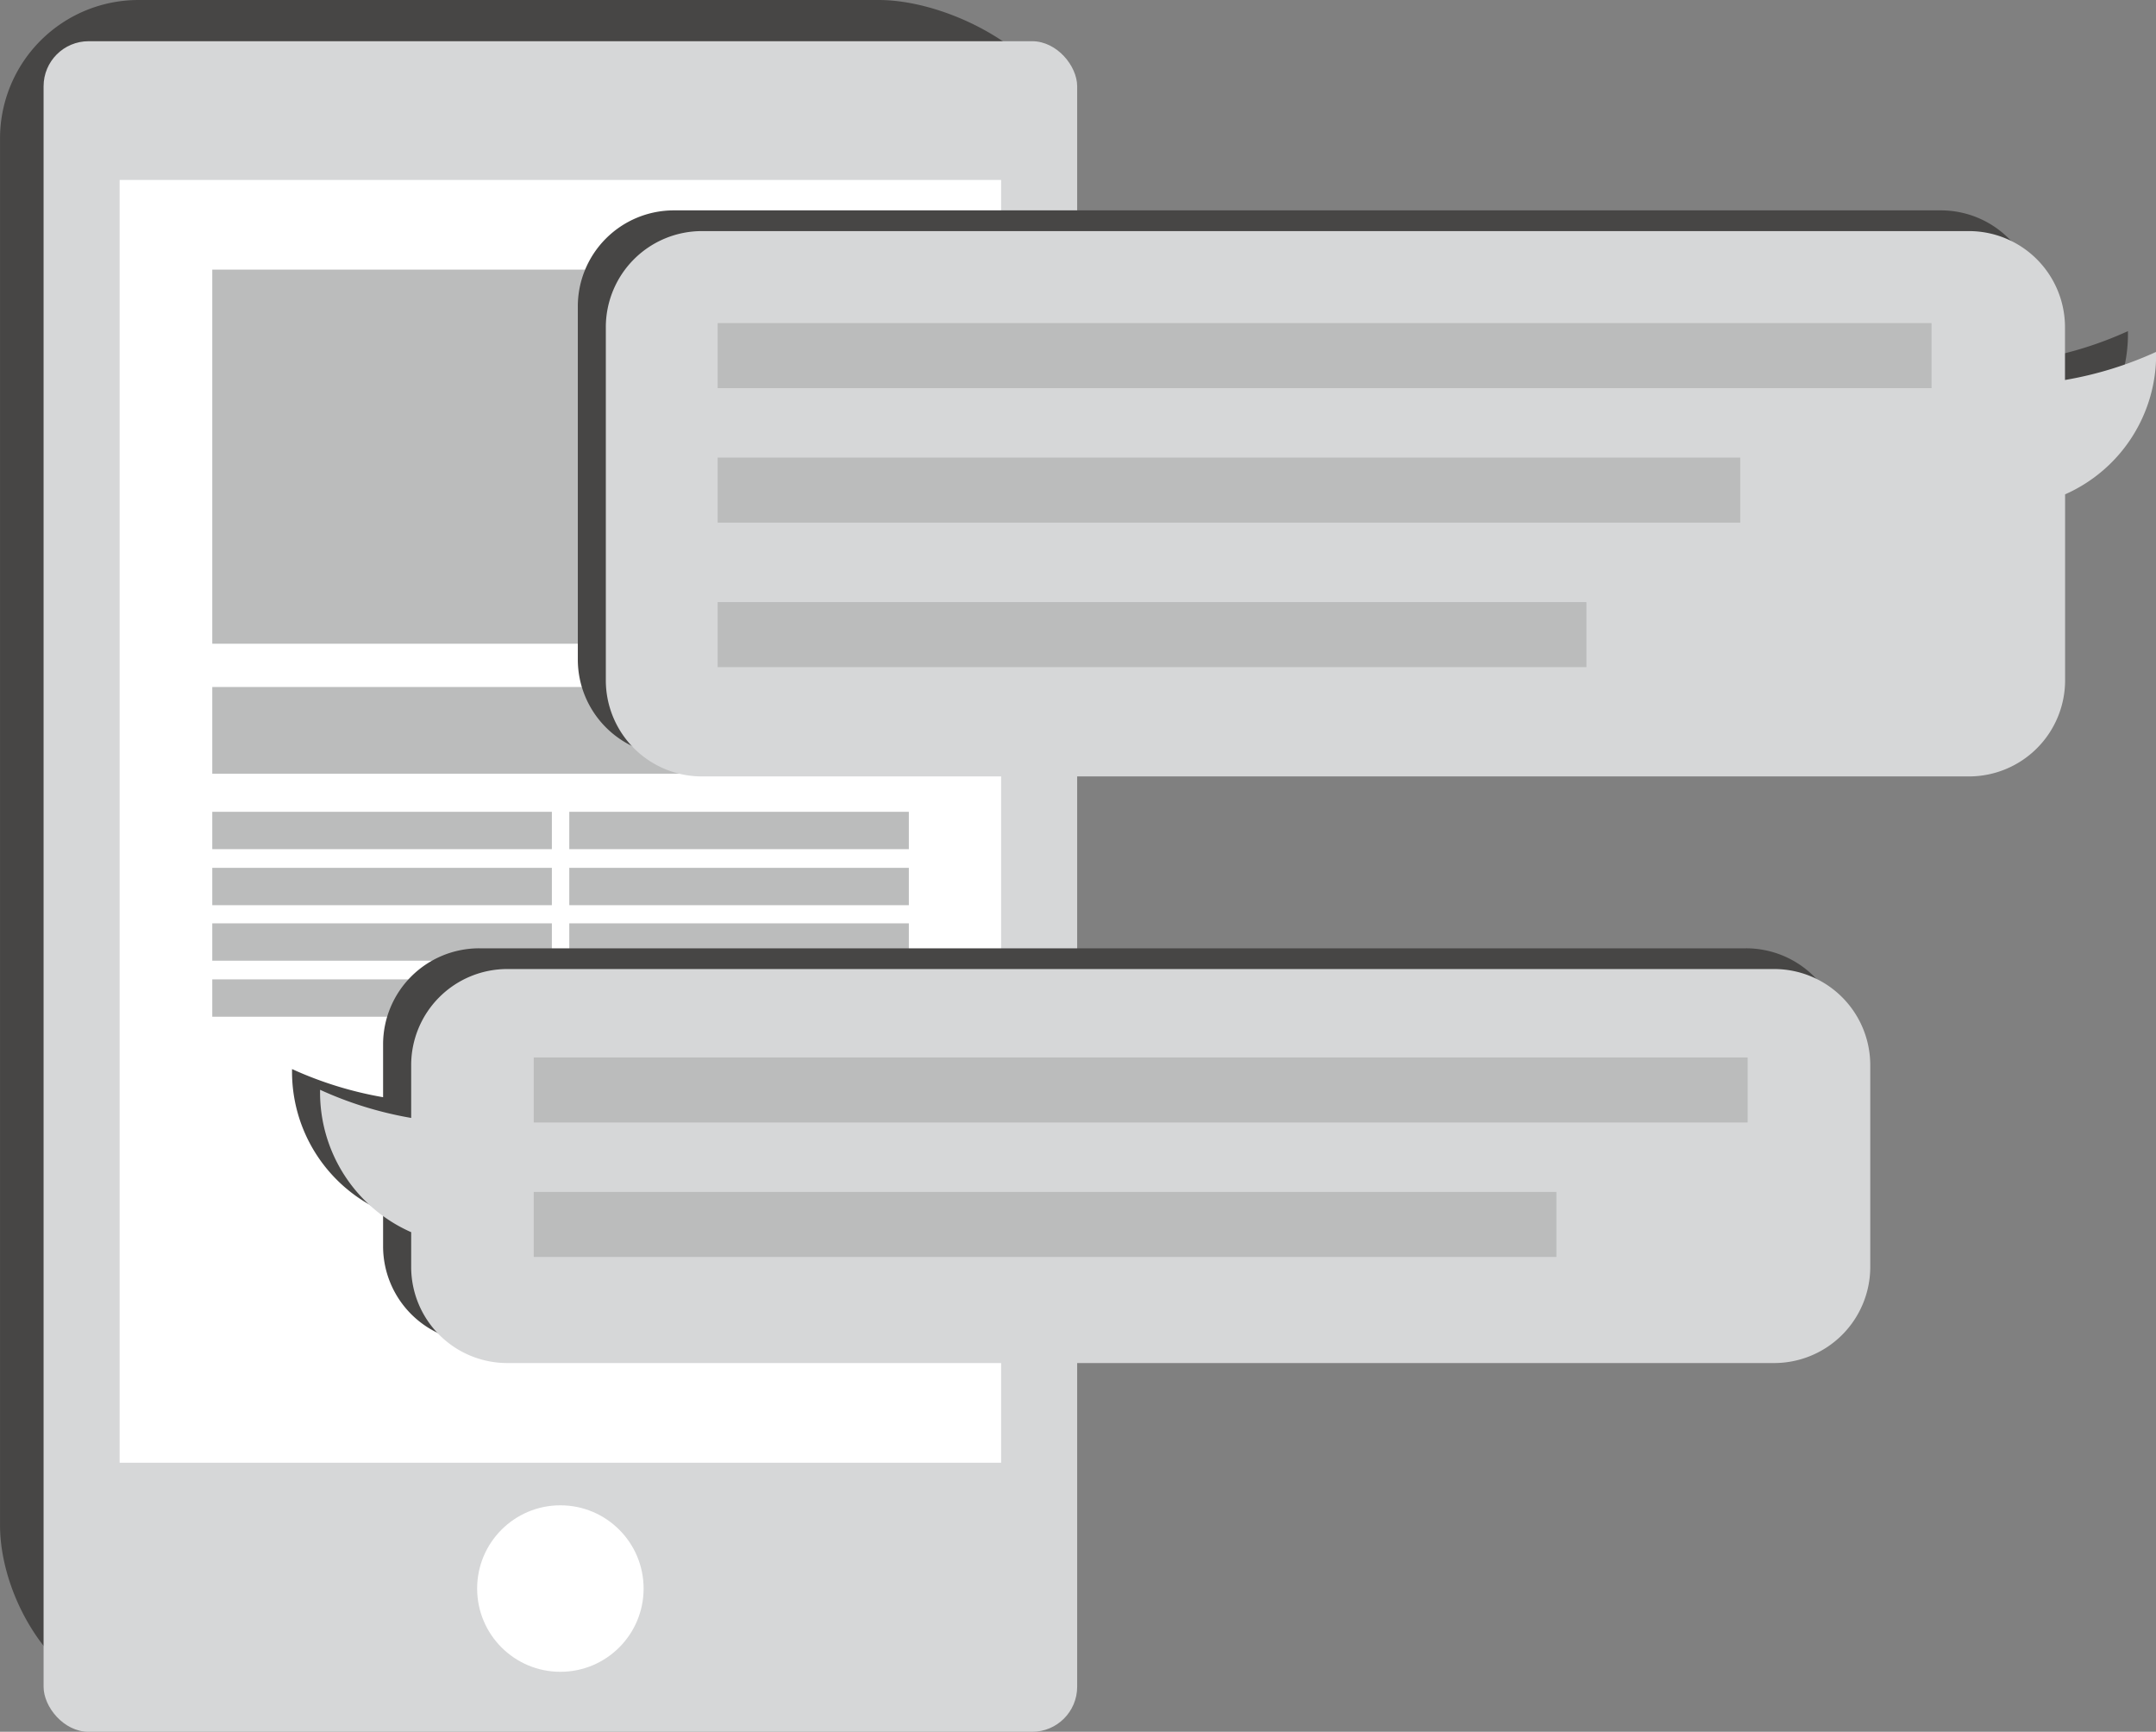 <svg xmlns="http://www.w3.org/2000/svg" width="84.289" height="67.693" viewBox="0 0 84.289 67.693">
  <rect x="0" y="0" width="84.289" height="67.693" fill="#808080" stroke="none"/>
  <g id="グループ_3472" data-name="グループ 3472" transform="translate(94.795 -221.89)">
    <g id="グループ_2213" data-name="グループ 2213" transform="translate(-94.795 221.89)">
      <g id="グループ_2199" data-name="グループ 2199">
        <path id="パス_2897" data-name="パス 2897" d="M453.419,188.293,424.4,189.648c-2.99,0-5.33-3.779-5.33-6.771v-54.2a5.414,5.414,0,0,1,5.414-5.414h28.937c2.99,0,7.384,2.424,7.384,5.414l-1.97,54.2A5.414,5.414,0,0,1,453.419,188.293Z" transform="translate(-419.069 -123.263)" fill="#474645"/>
      </g>
      <g id="グループ_2200" data-name="グループ 2200" transform="translate(1.704 1.611)">
        <rect id="長方形_1348" data-name="長方形 1348" width="40.408" height="66.082" rx="1.761" fill="#d6d7d8"/>
      </g>
      <g id="グループ_2201" data-name="グループ 2201" transform="translate(4.677 7.034)">
        <rect id="長方形_1349" data-name="長方形 1349" width="34.462" height="50.142" fill="#fff"/>
      </g>
      <g id="グループ_2202" data-name="グループ 2202" transform="translate(8.299 10.539)">
        <rect id="長方形_1350" data-name="長方形 1350" width="27.233" height="14.623" fill="#bbbcbc"/>
      </g>
      <g id="グループ_2203" data-name="グループ 2203" transform="translate(8.299 26.854)">
        <rect id="長方形_1351" data-name="長方形 1351" width="27.233" height="3.389" fill="#bbbcbc"/>
      </g>
      <g id="グループ_2204" data-name="グループ 2204" transform="translate(8.299 31.732)">
        <rect id="長方形_1352" data-name="長方形 1352" width="13.276" height="1.46" fill="#bbbcbc"/>
      </g>
      <g id="グループ_2205" data-name="グループ 2205" transform="translate(22.256 31.732)">
        <rect id="長方形_1353" data-name="長方形 1353" width="13.276" height="1.46" fill="#bbbcbc"/>
      </g>
      <g id="グループ_2206" data-name="グループ 2206" transform="translate(8.299 33.922)">
        <rect id="長方形_1354" data-name="長方形 1354" width="13.276" height="1.46" fill="#bbbcbc"/>
      </g>
      <g id="グループ_2207" data-name="グループ 2207" transform="translate(22.256 33.922)">
        <rect id="長方形_1355" data-name="長方形 1355" width="13.276" height="1.46" fill="#bbbcbc"/>
      </g>
      <g id="グループ_2208" data-name="グループ 2208" transform="translate(8.299 36.092)">
        <rect id="長方形_1356" data-name="長方形 1356" width="13.276" height="1.46" fill="#bbbcbc"/>
      </g>
      <g id="グループ_2209" data-name="グループ 2209" transform="translate(22.256 36.092)">
        <rect id="長方形_1357" data-name="長方形 1357" width="13.276" height="1.46" fill="#bbbcbc"/>
      </g>
      <g id="グループ_2210" data-name="グループ 2210" transform="translate(8.299 38.282)">
        <rect id="長方形_1358" data-name="長方形 1358" width="13.276" height="1.46" fill="#bbbcbc"/>
      </g>
      <g id="グループ_2211" data-name="グループ 2211" transform="translate(22.256 38.282)">
        <rect id="長方形_1359" data-name="長方形 1359" width="13.276" height="1.46" fill="#bbbcbc"/>
      </g>
      <g id="グループ_2212" data-name="グループ 2212" transform="translate(18.654 58.84)">
        <ellipse id="楕円形_367" data-name="楕円形 367" cx="3.254" cy="3.254" rx="3.254" ry="3.254" fill="#fff"/>
      </g>
    </g>
    <g id="グループ_2227" data-name="グループ 2227" transform="translate(-83.376 230.113)">
      <g id="グループ_2215" data-name="グループ 2215" transform="translate(11.171)">
        <g id="グループ_2214" data-name="グループ 2214">
          <path id="パス_2898" data-name="パス 2898" d="M484.733,132.218v-2.062a3.755,3.755,0,0,0-3.758-3.755H431.448a3.755,3.755,0,0,0-3.758,3.755v13.8a3.758,3.758,0,0,0,3.758,3.758h49.528a3.758,3.758,0,0,0,3.758-3.758v-7.269a5.968,5.968,0,0,0,3.558-5.566A14.41,14.41,0,0,1,484.733,132.218Z" transform="translate(-427.69 -126.401)" fill="#474645"/>
        </g>
      </g>
      <g id="グループ_2217" data-name="グループ 2217" transform="translate(0 28.845)">
        <g id="グループ_2216" data-name="グループ 2216">
          <path id="パス_2899" data-name="パス 2899" d="M480.271,137.409H430.743a3.757,3.757,0,0,0-3.758,3.755v2.065a14.546,14.546,0,0,1-3.559-1.1,5.968,5.968,0,0,0,3.559,5.566v1.36a3.755,3.755,0,0,0,3.758,3.755h49.528a3.755,3.755,0,0,0,3.758-3.755v-7.89A3.757,3.757,0,0,0,480.271,137.409Z" transform="translate(-423.427 -137.409)" fill="#474645"/>
        </g>
      </g>
      <g id="グループ_2219" data-name="グループ 2219" transform="translate(12.266 0.81)">
        <g id="グループ_2218" data-name="グループ 2218">
          <path id="パス_2900" data-name="パス 2900" d="M485.154,132.53v-2.062a3.758,3.758,0,0,0-3.758-3.758h-49.53a3.757,3.757,0,0,0-3.758,3.758v13.8a3.757,3.757,0,0,0,3.758,3.758H481.4a3.758,3.758,0,0,0,3.758-3.758V137a5.969,5.969,0,0,0,3.558-5.568A14.319,14.319,0,0,1,485.154,132.53Z" transform="translate(-428.108 -126.71)" fill="#d6d7d8"/>
        </g>
      </g>
      <g id="グループ_2221" data-name="グループ 2221" transform="translate(1.095 29.655)">
        <g id="グループ_2220" data-name="グループ 2220">
          <path id="パス_2901" data-name="パス 2901" d="M480.691,137.718h-49.53a3.757,3.757,0,0,0-3.755,3.758v2.062a14.423,14.423,0,0,1-3.561-1.1,5.966,5.966,0,0,0,3.561,5.566v1.357a3.757,3.757,0,0,0,3.755,3.758h49.53a3.758,3.758,0,0,0,3.758-3.758v-7.887A3.758,3.758,0,0,0,480.691,137.718Z" transform="translate(-423.845 -137.718)" fill="#d6d7d8"/>
        </g>
      </g>
      <g id="グループ_2222" data-name="グループ 2222" transform="translate(16.637 4.407)">
        <rect id="長方形_1360" data-name="長方形 1360" width="47.458" height="2.542" fill="#bbbcbc"/>
      </g>
      <g id="グループ_2223" data-name="グループ 2223" transform="translate(16.637 9.664)">
        <rect id="長方形_1361" data-name="長方形 1361" width="39.98" height="2.542" fill="#bbbcbc"/>
      </g>
      <g id="グループ_2224" data-name="グループ 2224" transform="translate(9.448 33.111)">
        <rect id="長方形_1362" data-name="長方形 1362" width="47.458" height="2.542" fill="#bbbcbc"/>
      </g>
      <g id="グループ_2225" data-name="グループ 2225" transform="translate(9.448 38.367)">
        <rect id="長方形_1363" data-name="長方形 1363" width="39.98" height="2.542" fill="#bbbcbc"/>
      </g>
      <g id="グループ_2226" data-name="グループ 2226" transform="translate(16.637 15.312)">
        <rect id="長方形_1364" data-name="長方形 1364" width="33.965" height="2.542" fill="#bbbcbc"/>
      </g>
    </g>
  </g>
</svg>
